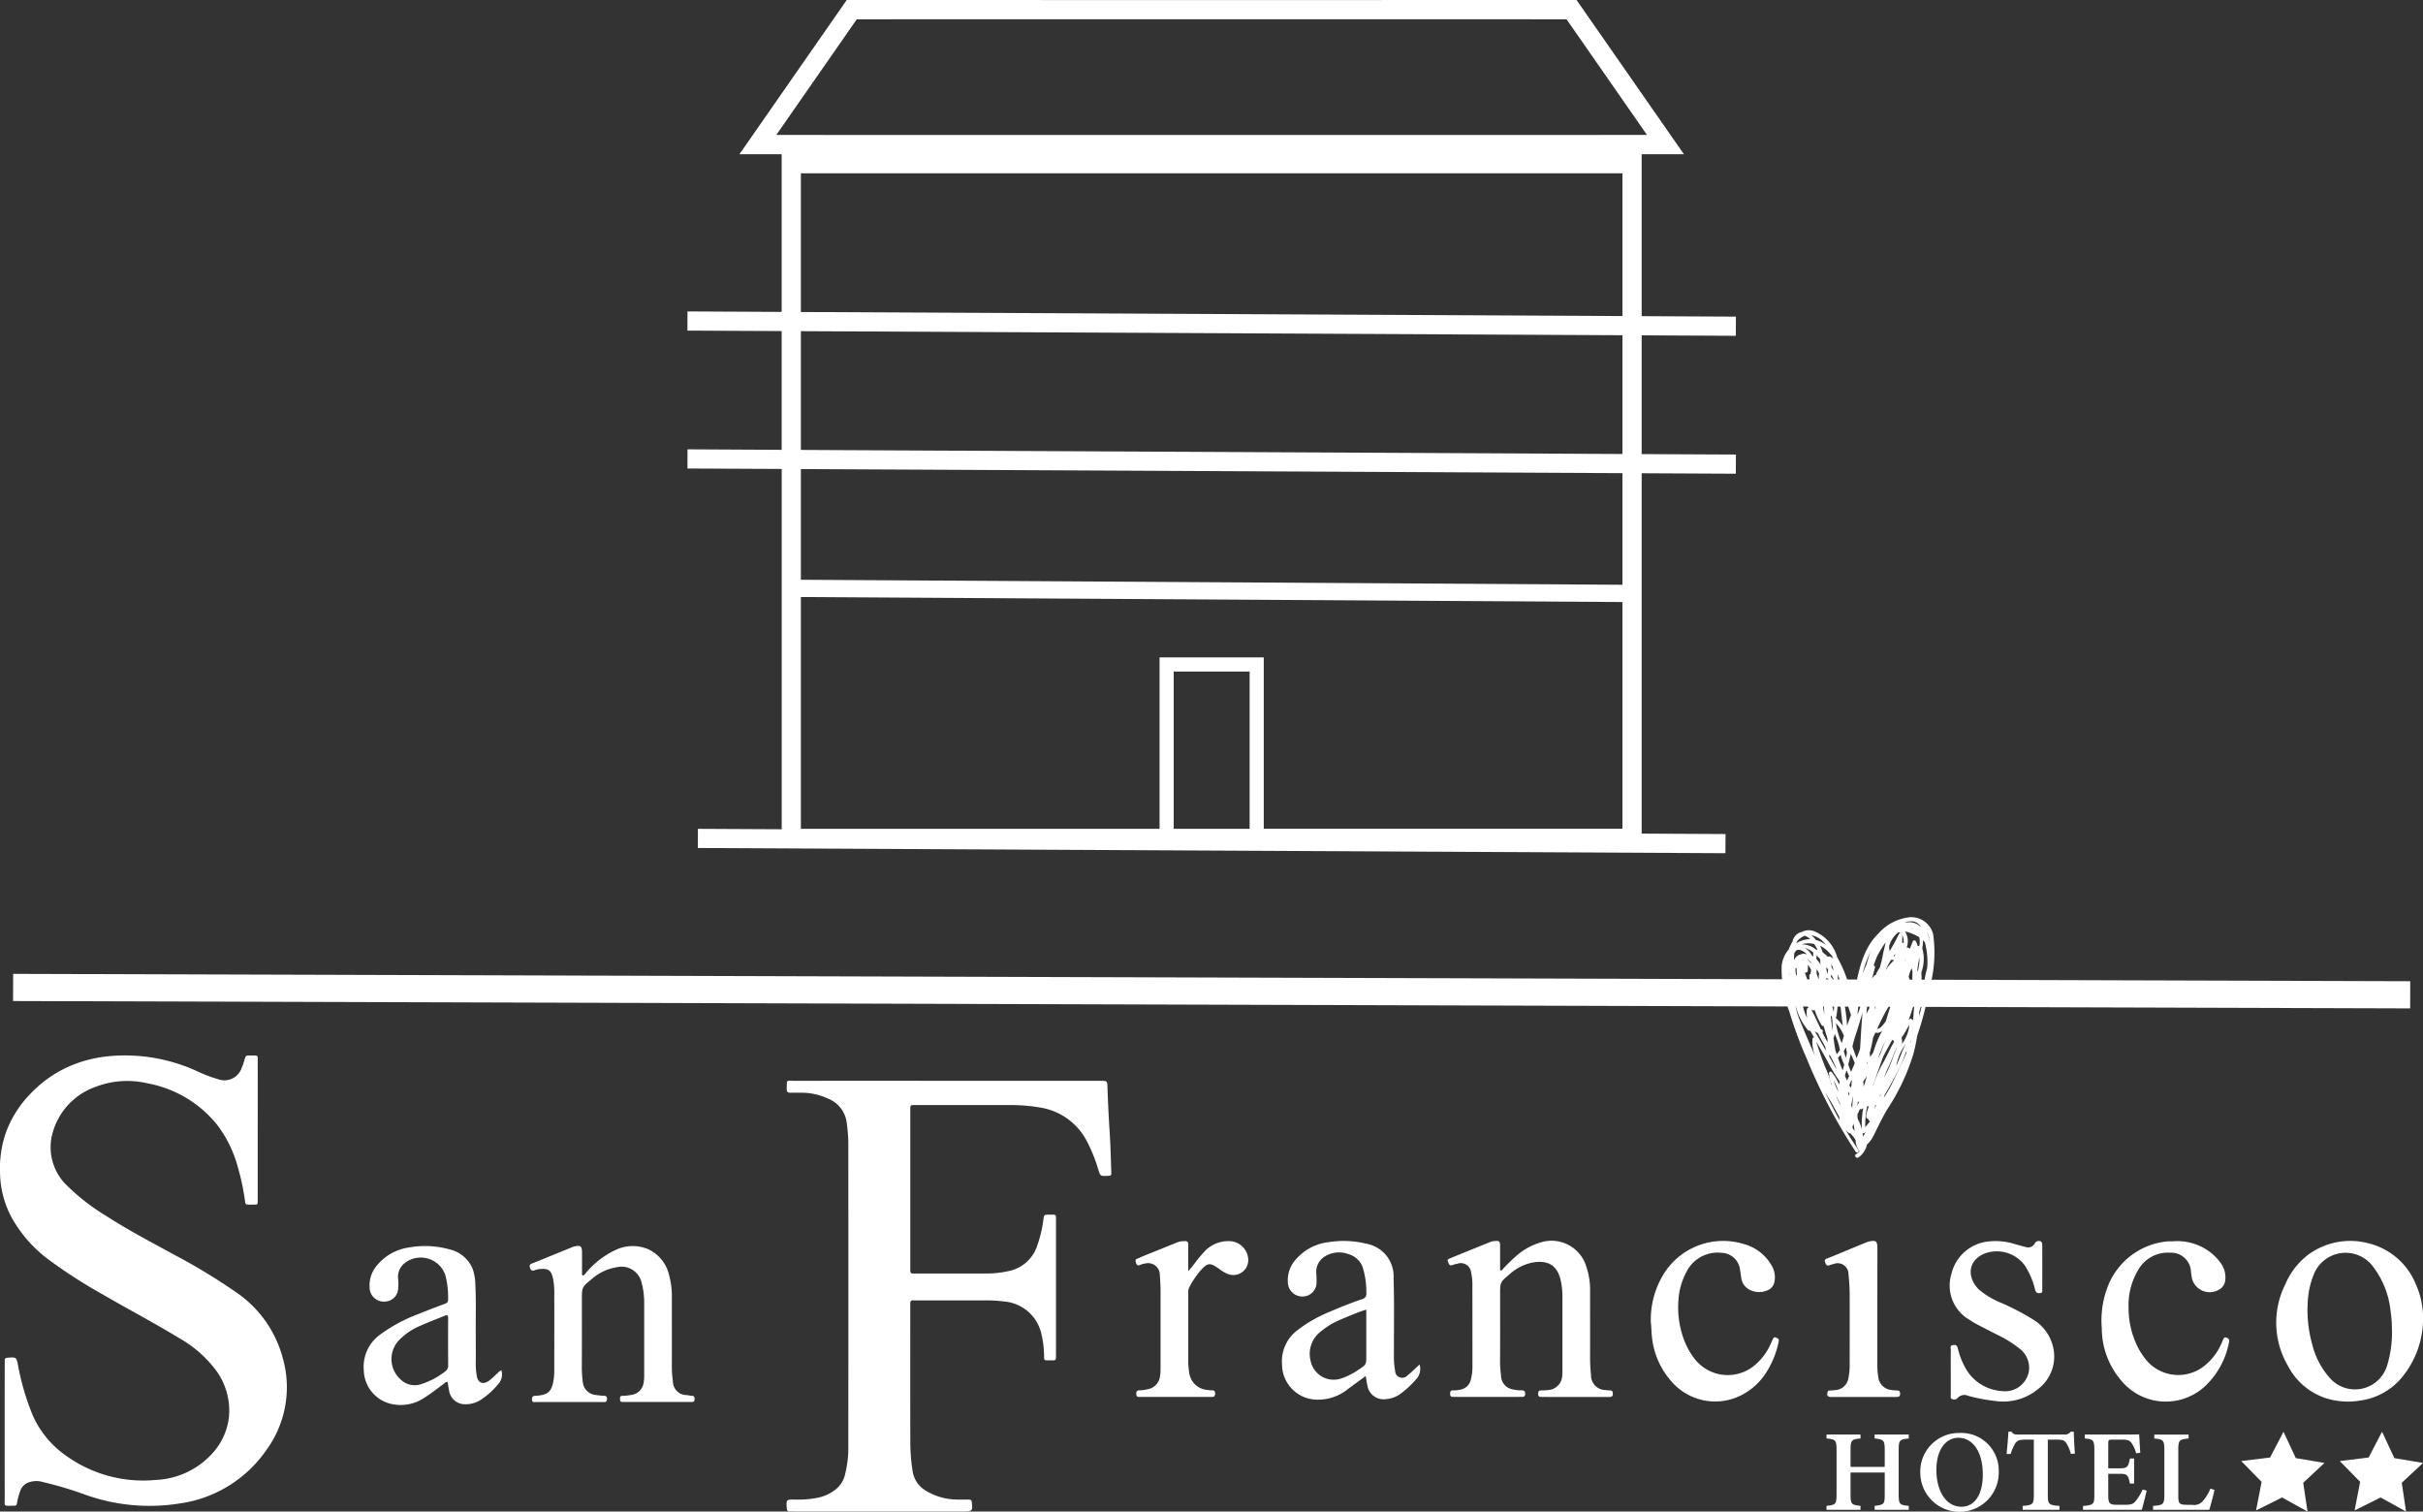 <svg xmlns="http://www.w3.org/2000/svg" width="232.963" height="145.326" viewBox="0 0 232.963 145.326">
  <rect x="0" y="0" width="232.963" height="145.326" fill="#333333" stroke="none"/>
  <g id="logo-top" transform="translate(-471 -100)">
    <g id="Raggruppa_3" data-name="Raggruppa 3" transform="translate(472.257 100)">
      <rect id="Rettangolo_25" data-name="Rettangolo 25" width="2.612" height="230.471" transform="translate(0 96.243) rotate(-89.824)" fill="#fff"/>
      <path id="Tracciato_1" data-name="Tracciato 1" d="M196.194,64.565h7.3V79.687h-7.3ZM160.347,57.4l78.992.482v21.8H204.852V63.205H194.834V79.687H160.347Zm0-1.66V45.1l78.992.391V56.221Zm0-12.482V31.839l78.992.391V43.649Zm0-13.262V16.664h78.992V30.387Zm-2.362-17.022,7.736-11.119,34.122-.006,34.122.006L241.7,12.974l-41.858.006ZM234.927,0,199.842.006,164.757,0l-10.31,14.818h.008l-.008.011H158.5V29.987l-9.054-.045-.008,1.843,9.062.045V43.249L149.45,43.2l-.008,1.843,9.062.044V79.728l-8.054-.041-.01,1.843,98.8.5.011-1.843-8.065-.041V45.5l9.054.045.008-1.843-9.062-.044V32.24l9.054.045.008-1.843-9.062-.045V14.829h4.056l-.008-.011h.008Z" transform="translate(-84.603)" fill="#fff"/>
    </g>
    <g id="Raggruppa_2" data-name="Raggruppa 2" transform="translate(471 188.182)">
      <path id="Tracciato_2" data-name="Tracciato 2" d="M401.944,201.124a2.171,2.171,0,0,0-2.214-1.7,4.678,4.678,0,0,0-3.106,1.615c-1.7,1.668-2.025,4.367-2.428,6.727a12.267,12.267,0,0,0-1.491-4.493,3.8,3.8,0,0,0-2.137-2.468,1.475,1.475,0,0,0-1.266.034,1.172,1.172,0,0,0-.891.918,5.046,5.046,0,0,0-.374.781,2.828,2.828,0,0,0-.673,1.559,11.627,11.627,0,0,0,.742,4.417A37.544,37.544,0,0,0,389.764,213a52.716,52.716,0,0,0,4.723,8.982c.117.164.379,0,.262-.167-.433-.63-.842-1.273-1.234-1.928.012.008.023.018.035.026a1.494,1.494,0,0,0,.291.272.151.151,0,0,0,.126.018c.119.136.237.273.355.409.05.08.1.16.147.241a1.792,1.792,0,0,0,.385,1.068,1.035,1.035,0,0,1-.327.279c-.216.111-.023.449.193.339a2,2,0,0,0,.843-1.249,3.27,3.27,0,0,0,.7-.985c.421-.857.805-1.667,1.3-2.483a20.427,20.427,0,0,0,2.444-5.178,14.617,14.617,0,0,0,.378-1.784,33.357,33.357,0,0,0,1.241-4.8,12.374,12.374,0,0,0,.31-4.926m-12.372.084a.69.69,0,0,1,.15.043,1.528,1.528,0,0,1,.391.274,2.663,2.663,0,0,0-1.339.387c.017-.048.037-.094.057-.141a1.671,1.671,0,0,1,.741-.563m2.647,1.945c.039.092.075.184.108.274a.931.931,0,0,0-.229-.192.312.312,0,0,0-.293-.017,3.988,3.988,0,0,0-.489-.42,3.948,3.948,0,0,0-.262-.641,2.729,2.729,0,0,1,.693.475,4.975,4.975,0,0,1,.471.521m7.3-3.317a2.23,2.23,0,0,1,.6,0,1.221,1.221,0,0,1,.685.575,1.539,1.539,0,0,0-1.426-.49,2.356,2.356,0,0,0-.231.051,2.111,2.111,0,0,1,.334-.127.359.359,0,0,1,.038-.008m-8.435,3.627c0,.164.007.327.011.49a2.232,2.232,0,0,0-.38-.511c0-.12,0-.241.009-.361.123.12.244.249.36.383m.646,1.8a1.059,1.059,0,0,0,.127.1c.017.019.033.038.052.065a1.766,1.766,0,0,1,.223.487,3.272,3.272,0,0,1,.115.448c-.122.466-.5-.346-.531-.417-.044-.109-.154-.725.013-.684m-.05-1.045c.054.074.1.148.153.219-.005.142-.014.283-.023.409a1.083,1.083,0,0,1-.13-.628m9.159,3.736c-.08.329-.163.658-.253.984.008-.146.008-.293.013-.44l.29-.974.026-.084c-.019.172-.046.344-.075.514m-.8.928a3.31,3.31,0,0,1-.034.337l-.049.164c0-.026,0-.051-.01-.078a.17.17,0,0,0-.254-.105,1,1,0,0,0-.114.1,18.031,18.031,0,0,0,.568-1.783.175.175,0,0,0-.32-.137c-.042.065-.08.134-.119.2a1.505,1.505,0,0,0,0-.263,6.415,6.415,0,0,0,.384-.638.181.181,0,0,0,.124.024c.006.218.01.437.012.655a10.806,10.806,0,0,0-.183,1.521m-2.674,6.773c0-.01,0-.019,0-.027.031-.043.063-.089.094-.13-.03.053-.061.1-.091.157m-5.728-3.371q-.534-.956-1.086-1.9a1.176,1.176,0,0,0,.287.165c.23.446.472.886.715,1.325.027.137.057.274.083.412m.967-3.257a7.1,7.1,0,0,0,.019-2.765c.013-.048.025-.1.037-.146a19.445,19.445,0,0,1,.481,2.928c.036.274.069.547.1.821a3.82,3.82,0,0,0-.676-.77.17.17,0,0,0,.035-.067m.63,5.115q-.237-.592-.453-1.2a2.652,2.652,0,0,0,.261-.308c0,.017.007.033.011.05a4.74,4.74,0,0,0,.331.9c-.046.187-.1.372-.15.556m-1.779-3.3c-.058-.111-.111-.226-.165-.338.065-.113.046-.274-.109-.294a.311.311,0,0,1-.04-.008c-.3-.635-.572-1.284-.918-1.886a.413.413,0,0,0,.326.035,7.016,7.016,0,0,0,.658,1.441.162.162,0,0,0,.181.075l.01,0c.127.4.249.811.375,1.214,0,.118.006.237.008.356-.112-.2-.223-.392-.326-.589m-3.039-4a1.8,1.8,0,0,0-.085.5,9.972,9.972,0,0,1-.168-1.193c-.024-.3-.051-.6-.068-.891a6.963,6.963,0,0,0,.309,1.541c0,.014.008.027.012.041m1.635-.346v0c.023-.045.043-.094.065-.141.019.162.04.323.065.484a.748.748,0,0,1-.09.054c-.011-.132-.025-.264-.041-.395m.09-1.617a.131.131,0,0,0-.111.141c0,.107.008.215.012.323-.033.13-.074.273-.122.413a5.723,5.723,0,0,0-.279-.9l0-.006c0-.05.007-.1.008-.152a.155.155,0,0,0,.234-.141c0-.147.018-.358.017-.577a3.487,3.487,0,0,1,.3.488c-.014.139-.033.279-.059.417m-.061,2.843a.14.14,0,0,0,.05-.117c0-.1-.006-.2-.011-.3a1.092,1.092,0,0,0,.139-.062c.047.237.1.473.167.7a.5.5,0,0,1-.344-.23m-.23-4.239,0-.019a.594.594,0,0,1,.138.092,2.254,2.254,0,0,1,.2.2c.006.033.007.066.011.1a2.005,2.005,0,0,0-.345-.372m-1.012,1.506c-.023,0-.042,0-.067,0a1.569,1.569,0,0,1-.072-.661.2.2,0,0,1,.1-.01,5.418,5.418,0,0,0,.039.669m.134.749c.021.088.044.173.068.253a2.023,2.023,0,0,1-.172-.3.43.43,0,0,0,.1.05m-.275.8a.163.163,0,0,0-.05-.011c-.007-.023-.013-.045-.02-.067s0-.036-.007-.053c.025.043.05.088.076.13m.792.774a2.982,2.982,0,0,0,.479.8.182.182,0,0,0-.168.151,2.167,2.167,0,0,0,.026.86,5.766,5.766,0,0,1-.32-.8,6.27,6.27,0,0,0-.513-1.38,1.429,1.429,0,0,0,.5.37m1.966,1.469c-.03-.207-.056-.407-.082-.586-.021-.142-.034-.284-.05-.427a2.783,2.783,0,0,0,.007-.784l.013-.079a16.011,16.011,0,0,1,.115,1.813c0,.021,0,.042,0,.064m-.523-1.555a6.637,6.637,0,0,1-.218-1.644,6.819,6.819,0,0,1,.251.839c.007.144.021.287.029.43-.014.112-.034.242-.062.375m1.088,4.6c0,.016.011.033.016.05l-.017-.029c0-.007,0-.013,0-.02m.248-1.981a3.259,3.259,0,0,1-.024.444c-.056-.477-.107-.955-.164-1.431.029.035.064.064.1.1.032.174.058.348.074.522a2.227,2.227,0,0,0,.019.37m1.07,2.45c.068-.129.132-.26.2-.39.032.191.064.381.1.57-.034.153-.068.3-.1.457-.071-.209-.138-.421-.2-.637m-.194-.776a7.086,7.086,0,0,1-.562-1.93,4.091,4.091,0,0,1,.763,1.208c-.072.238-.139.478-.2.721m-.386-.139a4.968,4.968,0,0,1,.2.8,3.456,3.456,0,0,1-.3.4c-.045-.127-.087-.253-.131-.382-.073-.4-.138-.81-.191-1.22a.178.178,0,0,0,.051-.072,2.273,2.273,0,0,0,.087-.291c.09.251.2.5.291.766m-.4-2.867c-.107-.455-.24-.895-.355-1.285-.038-.132-.08-.262-.122-.393a1.731,1.731,0,0,0,.229.188.156.156,0,0,0,.2-.03c.007-.009.014-.021.02-.031,0,.043.009.086.014.129a6.738,6.738,0,0,1,.016,1.424m-.668,1.176c-.006-.019-.013-.039-.019-.06s.009-.023.014-.033c0,.031,0,.062,0,.093m-.714-4.794a.126.126,0,0,0-.051.111c0,.142,0,.28.008.421l-.107-.293c-.034-.092-.072-.192-.114-.3,0-.139.005-.278.009-.417l.015.005a1.977,1.977,0,0,1,.24.469m-.44,1.857a.17.17,0,0,0-.095-.049c-.046-.31-.079-.624-.1-.936.035-.107.064-.217.092-.327a8.823,8.823,0,0,0,.1,1.311m-.833-3.781a.48.48,0,0,0-.489.011h-.006a.9.9,0,0,0-.669.588c0-.206.013-.406.024-.588,0-.027,0-.059.007-.09.234-.617.81-.308,1.2.071a.564.564,0,0,0-.063.008M388.1,204.9c-.005.066-.013.132-.012.194-.006-.12-.008-.239-.008-.357.007.061.013.113.02.163m2.08,6.97c-.321-.758-.664-1.519-.964-2.288a6.74,6.74,0,0,1-.581-2.058,5.685,5.685,0,0,0,1.277,2.784.175.175,0,0,0,.184.016c.127.218.254.436.382.653a.163.163,0,0,0-.152.153,3.791,3.791,0,0,0,.312,1.8q-.232-.53-.459-1.064m1.763.919c.008-.054.012-.11.019-.164.072.133.146.265.217.4a9.705,9.705,0,0,1,.47,1.046c-.172-.285-.337-.572-.491-.856-.074-.137-.153-.268-.227-.4,0-.009.01-.011.012-.02m1.528,1.939c-.01-.02-.016-.043-.026-.064.052-.176.1-.354.157-.53a4.842,4.842,0,0,0,.249.554c-.067.15-.137.3-.2.448-.09-.2-.155-.36-.176-.408m1.664-6.119c-.107,1.16-.163,2.326-.236,3.489-.107.294-.214.588-.328.878-.145-.362-.275-.738-.408-1.113.084-.355.174-.709.29-1.058.241-.724.464-1.459.682-2.2m-.9,6.063c.019-.043.036-.087.055-.13l-.049.141a.04.04,0,0,0-.005-.011m1.465-7.9a5.477,5.477,0,0,1,.571-1.14c0,.033,0,.067,0,.1a12.153,12.153,0,0,1-.582,1.148c0-.037.009-.073.014-.109m.8-3.521a10.42,10.42,0,0,1,.852-1.408c-.057.3-.128.605-.208.906a14.844,14.844,0,0,1-.333,1.469c-.122.205-.243.411-.36.62a.178.178,0,0,0-.007.162.161.161,0,0,0-.177.042c-.079.092-.149.188-.219.285.092-.349.186-.7.277-1.048a.161.161,0,0,0-.119-.211,8.431,8.431,0,0,1,.3-.818m4.114.068c-.006.148-.015.3-.026.444a6.077,6.077,0,0,1-.106.731.19.19,0,0,0-.034.056c-.023.053-.04.11-.061.165a8.36,8.36,0,0,1,.131-1.03c.008-.046.014-.092.021-.137.025-.077.05-.153.075-.23m-3.138,10.814c.01-.024.019-.047.029-.071a13.145,13.145,0,0,0,.634-1.5c.109-.222.21-.447.315-.671-.1.328-.278.643-.381.961a11.231,11.231,0,0,1-.909,2.046c.1-.253.209-.508.311-.767m.4-10.612a.867.867,0,0,0,.127.015,1.187,1.187,0,0,0,.127-.005c-.011.036-.023.073-.034.107a3.8,3.8,0,0,0-.77.952,6.383,6.383,0,0,1,.55-1.07m-1.49,4.309c.117-.2.244-.385.375-.574-.173.355-.333.715-.486,1.079.031-.168.067-.336.111-.5m1.852-1.13.135-.252a.131.131,0,0,0,.118-.046c-.1.238-.214.475-.322.709a.946.946,0,0,1-.049-.123c.039-.1.078-.192.118-.287m.492-.922c-.022.069-.051.138-.077.206.022-.062.042-.125.063-.187,0-.006.008-.013.013-.019m-1.234-.644c.047-.086.093-.172.141-.254v0c-.044.089-.091.175-.142.257m-.23.761q-.224.33-.45.654c.077-.189.16-.373.244-.555a1.121,1.121,0,0,0,.206-.1m.331,2.207a4.884,4.884,0,0,0,.311-.6c.018.029.038.058.06.087-.023.06-.052.121-.073.18-.191.543-.358,1.1-.525,1.648a3.822,3.822,0,0,1-.454.559c-.147.145-.268.185-.367.163A17.8,17.8,0,0,1,397.6,208.1m.626-4.915a.278.278,0,0,1-.1-.022c.051-.068.1-.138.156-.2-.017.074-.038.148-.057.221m-1.543,2.736c-.034.091-.068.177-.1.253-.02.056-.045.121-.068.183a3.507,3.507,0,0,0,.084-.494c.029-.054.057-.111.086-.166-.007.059-.014.117-.016.175a.158.158,0,0,0,.009.049m-1.177,3.911,0,0h0v0m.129,3.6c-.026.03-.049.055-.073.081,0-.014.008-.029.011-.043.012-.054.028-.108.042-.163.006.042.013.083.019.126m.264-.584c-.005.01-.007.023-.011.033-.019-.136-.034-.275-.05-.413a12.2,12.2,0,0,0,.324-1.476c.011-.022.022-.044.032-.065.061-.135.122-.268.182-.4a.745.745,0,0,0,.665-.193,10.452,10.452,0,0,0-.86,2.071c0,.01-.008.02-.012.029-.093.141-.185.281-.269.417m1.114-.832c.051-.113.1-.218.139-.3.075-.157.147-.318.219-.479.006-.012.012-.025.019-.037q-.29.7-.551,1.405l-.1.181c-.042.078-.082.157-.123.235.12-.334.256-.673.4-1m2.354-5.919a5.044,5.044,0,0,1,.016.526.176.176,0,0,0-.233.066c-.038.065-.075.13-.113.195,0-.066.008-.132.012-.2.1-.262.2-.521.286-.784.012.064.026.129.033.2m-.132-2.479v-.086c.018-.021.038-.041.057-.062-.019.05-.037.1-.055.148m-.145-1.728a.2.2,0,0,0-.078-.014.2.2,0,0,0-.066.012c.009-.25.015-.5.015-.746a1.143,1.143,0,0,1,.1.282,1.607,1.607,0,0,1,.033.467m-.468-.842c-.263.557-.562,1.09-.873,1.615a1.052,1.052,0,0,1-.033-.546,2.585,2.585,0,0,1,.855-1.251.386.386,0,0,1,.251.092.163.163,0,0,0-.2.089m-2.631,5.884c-.005.017-.011.034-.017.05a4.041,4.041,0,0,0-.191,1.179c0,.006,0,.011,0,.017-.093.171-.193.353-.274.544.028-.37.061-.74.1-1.109.126-.229.254-.456.387-.681m-.793,8.277a5.212,5.212,0,0,0,.361-.543c-.1.351-.2.7-.328,1.037a4.371,4.371,0,0,0-.033-.494m.928.451c0-.015,0-.029,0-.044.218-.656.458-1.3.679-1.939q.155-.444.321-.887c.076-.142.15-.284.228-.425.211-.384.416-.769.622-1.155a.761.761,0,0,0,.19.1c-.018.065-.038.129-.057.193-.414.689-.706,1.453-1.132,2.138a12.2,12.2,0,0,0-.849,2.021m3.437-10.532c.013-.051.028-.1.04-.151a2.713,2.713,0,0,1,.258-.654c.023.108.047.212.072.318a7.668,7.668,0,0,0,.045,1.419c-.066.147-.135.292-.211.434,0-.134.008-.267,0-.4a3.3,3.3,0,0,0-.207-.965m.45-4.551c-.107-.043-.214-.076-.324-.108a.894.894,0,0,1,.324.108m.424.671c.052.027.1.057.147.086a2.009,2.009,0,0,1,0,.868.546.546,0,0,0-.147-.016,3.976,3.976,0,0,0-.142-.409c-.055-.133-.258-.211-.33-.041-.1.225-.184.453-.273.681a.38.38,0,0,0-.059.012c-.009-.013-.017-.026-.027-.039a.193.193,0,0,0-.239-.033,1.787,1.787,0,0,0-.128-1.548c-.016-.017-.032-.029-.047-.044a5.389,5.389,0,0,1,1.244.482m-6.049,12.186q-.172.426-.356.846a4.066,4.066,0,0,1-.163-.389c-.037-.107-.074-.21-.111-.315q.135-.511.247-1.029c.038.092.079.184.12.275.086.183.176.391.263.612m-.328,1.648c.015.027.03.055.045.083a1.541,1.541,0,0,0-.031.42c-.02.074-.041.147-.06.221a2.463,2.463,0,0,1-.154-.239c.066-.163.133-.325.2-.484m1.522,2.491a.145.145,0,0,0,.176-.012,3.5,3.5,0,0,0-.282,1.032.21.21,0,0,0,.227.212v.021a.191.191,0,0,0,.156.2c-.152.2-.309.386-.465.566a8.7,8.7,0,0,1,.188-2.019m.683.264c.041-.133.079-.274.118-.413a.153.153,0,0,0,0,.03.181.181,0,0,0,.048.075c-.055.1-.112.209-.17.309m.494-1.136a2.479,2.479,0,0,1,.143-.34c-.014.059-.03.116-.047.175s-.064.111-.1.165m1.659-3.2a.148.148,0,0,0,.026-.071,4.978,4.978,0,0,1,.838-1.828c-.34.682-.588,1.418-.9,2.124.014-.073.025-.149.034-.225m.52-1.918a1.561,1.561,0,0,0-.047-.592c.284-.353.519-.883.757-1.224a3.619,3.619,0,0,1-.71,1.816m1.717-4.485a8.338,8.338,0,0,0,.142-2.327c.013-.056.029-.111.041-.168a3.689,3.689,0,0,0,.061-2.151c-.008-.012-.016-.019-.023-.03a3.058,3.058,0,0,0,.079-.8,1.8,1.8,0,0,1,.183.2,7.361,7.361,0,0,1,.223,2.435c-.038.167-.079.336-.122.5a7.217,7.217,0,0,0-.17.978c-.123.455-.269.908-.413,1.357m-5.29-.9c-.021.173-.039.347-.056.519-.057.207-.113.413-.17.62s-.126.408-.187.615c-.068.228-.147.456-.232.685-.021.039-.04.078-.06.117.019-.293.05-.58.088-.863.207-.562.4-1.133.617-1.691m-1.71,3.655a16.468,16.468,0,0,0-.891-4.474,4.792,4.792,0,0,0,0-.5c.4,1.313.83,2.616,1.26,3.921,0,.007.006.01.008.016-.13.346-.259.693-.381,1.042m-1.307-5.327c-.058-.1-.12-.2-.187-.306a2.666,2.666,0,0,0-.018-.325,2.333,2.333,0,0,1,.2.582c0,.017,0,.033,0,.049m.008.8c.005.009.008.019.013.028,0,.053-.005.105-.008.158a1.579,1.579,0,0,0-.246-.362c0-.072,0-.152.011-.238.1.165.179.307.23.415m-1.96-2.137c-.031-.02-.061-.036-.092-.054a1.992,1.992,0,0,0-.715-.793,2.3,2.3,0,0,1,.826.473c-.005.11-.013.238-.018.375m1.266,10.876a27.209,27.209,0,0,1-.955-2.683c.4.671.789,1.343,1.155,2.031a17.261,17.261,0,0,0,1.089,1.785c-.023.1-.044.2-.064.3a4.3,4.3,0,0,0-.71-1.206.151.151,0,0,0-.255.117,3.953,3.953,0,0,0,.265,1.109c-.017-.011-.035-.019-.053-.029a7.156,7.156,0,0,0-.472-1.43m1.142,2.053c0,.017,0,.034,0,.051a7.554,7.554,0,0,1-.45-1.1,5.8,5.8,0,0,1,.454,1.045m.052.98c.034.073.066.141.1.2l.007.012c.018.05.034.1.052.15a.584.584,0,0,1-.142-.239,5.663,5.663,0,0,1-.262-.624c.092.169.172.339.241.487a.093.093,0,0,0,.008.014m.893-.886c.044.049.091.094.135.142-.02.086-.041.174-.061.261-.027-.134-.05-.269-.075-.4m.468.491a.2.2,0,0,1,.019.02,9.613,9.613,0,0,0-.08,1.058c-.03-.1-.065-.207-.1-.311.05-.256.1-.512.158-.767m.471.439a.2.2,0,0,0,.119.018c-.047.131-.1.261-.146.391.005-.136.015-.272.026-.409m.216.707a.2.2,0,0,0,.2,0c.041-.027.075-.059.114-.088a8.445,8.445,0,0,0-.137,2.065,4.283,4.283,0,0,0-.4-1.028c-.016-.141-.019-.284-.026-.426.085-.172.166-.346.24-.524m.471,2.287.123-.14c-.1.175-.192.349-.288.526-.012-.129-.032-.255-.054-.381a.143.143,0,0,0,.219-.005m3.917-7.474c-.442.968-.889,1.931-1.367,2.881l-.021.04a13.415,13.415,0,0,1-.7,1.18c.027-.082.05-.164.07-.245.516-.885,1.026-1.773,1.471-2.7a14.9,14.9,0,0,0,.585-1.442.192.192,0,0,0,.079,0c-.041.1-.08.2-.122.293m.47-1.234c.008-.027.014-.056.022-.084l.074-.128c-.041.114-.082.227-.125.34.01-.042.02-.084.029-.128m-4.218-7.479q-.206.439-.379.884a10.062,10.062,0,0,1,.793-2.158,9.917,9.917,0,0,0-.414,1.273m-4.7-1.388a1.272,1.272,0,0,0-.161-.042,2.161,2.161,0,0,0-1.373-.5,2.3,2.3,0,0,1,1.192-.038,3.48,3.48,0,0,1,.342.582m10.791-.76a5.442,5.442,0,0,0-.311-1.076,3.353,3.353,0,0,1,.311,1.076m-10.007.286c-.01-.008-.018-.016-.027-.024a2.3,2.3,0,0,0-.909-.46,2.567,2.567,0,0,0-.454-.459,2.088,2.088,0,0,1,1.39.943m-.056,14.157q.318.541.65,1.073c.209.4.421.791.644,1.176l.049.089a2.937,2.937,0,0,0,.053.368q-.742-1.325-1.4-2.707m2.632,3.43a1.662,1.662,0,0,0,.008-.215.127.127,0,0,0,.073-.093c.011-.053.015-.1.023-.157.031.255.061.509.088.765-.063-.1-.127-.2-.191-.3" transform="translate(-216.063 -199.424)" fill="#fff" fill-rule="evenodd"/>
      <g id="Raggruppa_1" data-name="Raggruppa 1" transform="translate(0 13.279)">
        <path id="Tracciato_3" data-name="Tracciato 3" d="M24.779,236.687v6.488c0,.148,0,.3-.007.444,0,.1-.045.183-.158.185-.277.006-.555.019-.831,0-.226-.016-.206-.214-.23-.378a22.862,22.862,0,0,0-.677-3.189,11.733,11.733,0,0,0-2.036-4.148,11.2,11.2,0,0,0-6.674-3.944,8.49,8.49,0,0,0-4.952.333,6.54,6.54,0,0,0-4.184,4.543A5.081,5.081,0,0,0,6.466,242a20.214,20.214,0,0,0,3.807,2.936c2.08,1.342,4.275,2.485,6.444,3.674a57.435,57.435,0,0,1,5.965,3.613,11.11,11.11,0,0,1,4.5,6.317,10.244,10.244,0,0,1-1.563,8.855,12.183,12.183,0,0,1-8.34,5.147,18.356,18.356,0,0,1-9.046-.83,35.671,35.671,0,0,0-4.08-1.222,2.2,2.2,0,0,0-1.514.073,1.344,1.344,0,0,0-.706.814,6.305,6.305,0,0,0-.267.958c-.067.423-.084.43-.481.428-.864,0-.73.09-.732-.734q-.007-6.377,0-12.755c0-.147.008-.3,0-.444-.011-.206.07-.286.285-.3.825-.063.833-.071,1,.75a23.972,23.972,0,0,0,1.38,4.717A9.244,9.244,0,0,0,6.283,267.9a12.7,12.7,0,0,0,8.727,2.378,7.763,7.763,0,0,0,5.266-2.4,6.218,6.218,0,0,0,1.74-3.682,6.542,6.542,0,0,0-1.432-4.691,11.447,11.447,0,0,0-3.351-2.856c-2.427-1.481-4.947-2.8-7.4-4.227a49,49,0,0,1-5.075-3.262A12.82,12.82,0,0,1,1.145,245.1a9.323,9.323,0,0,1-1.138-4.233,10.56,10.56,0,0,1,.558-3.976,10.416,10.416,0,0,1,2.231-3.6,11.679,11.679,0,0,1,3.786-2.742,12.488,12.488,0,0,1,3.452-.961,16.614,16.614,0,0,1,9.058,1.461,12.45,12.45,0,0,0,1.812.679,1.762,1.762,0,0,0,2.343-1.083,5.508,5.508,0,0,0,.252-.731c.128-.437.122-.445.591-.442.781.005.686-.084.688.67q.006,3.271,0,6.543" transform="translate(0 -229.455)" fill="#fff" fill-rule="evenodd"/>
        <path id="Tracciato_4" data-name="Tracciato 4" d="M186.429,235H201.18c.7,0,.682,0,.7.71q.068,2.1.207,4.2c.082,1.27.115,2.542.156,3.814.012.4-.008.4-.388.413-.659.023-.66.024-.863-.609a14.69,14.69,0,0,0-1.117-2.765,6.134,6.134,0,0,0-4.481-3.2,16.449,16.449,0,0,0-2.862-.233q-4.353,0-8.706,0H183.5c-.616,0-.579-.051-.581.557,0,.3,0,.592,0,.887q0,7.043,0,14.086c0,.74-.047.661.648.663q3.383,0,6.765,0a9.252,9.252,0,0,0,1.973-.222,3.629,3.629,0,0,0,2.82-2.467,11.747,11.747,0,0,0,.59-2.47c.062-.5.073-.5.581-.5.111,0,.222.006.333,0,.2-.012.315.063.3.284-.008.11,0,.221,0,.333v12.754c0,.074,0,.148,0,.222-.011.41-.012.418-.441.418-.829,0-.675.061-.71-.654a9.63,9.63,0,0,0-.246-1.859,4,4,0,0,0-3.575-3.146,13.812,13.812,0,0,0-1.764-.111c-2.2.009-4.4,0-6.6,0-.13,0-.26.008-.388,0-.221-.013-.3.1-.288.3,0,.111,0,.222,0,.333,0,4.252-.008,8.5.006,12.754a18.554,18.554,0,0,0,.218,3.029,2.632,2.632,0,0,0,1.3,1.9,5.883,5.883,0,0,0,2.946.835c.388.011.776.007,1.164,0,.176,0,.258.057.279.25.093.853.062.895-.8.895H171.784c-.148,0-.3-.008-.443,0-.212.011-.279-.084-.295-.293-.063-.854-.07-.861.788-.851a9.576,9.576,0,0,0,2.307-.2,4.058,4.058,0,0,0,1.452-.663,2.558,2.558,0,0,0,1.032-1.461,10.628,10.628,0,0,0,.337-2.68q.008-14.668,0-29.335a16.56,16.56,0,0,0-.146-1.817,2.882,2.882,0,0,0-1.86-2.416,5.949,5.949,0,0,0-2.575-.542c-.315,0-.629-.01-.943,0-.266.012-.4-.051-.4-.363.023-.946-.076-.782.746-.783q7.32-.009,14.64,0" transform="translate(-95.398 -232.545)" fill="#fff" fill-rule="evenodd"/>
        <path id="Tracciato_5" data-name="Tracciato 5" d="M319.937,272.681a17.1,17.1,0,0,1,1.367-1.36,6.181,6.181,0,0,1,2.388-1.35,3.492,3.492,0,0,1,4.427,2.383,6.888,6.888,0,0,1,.344,2.287c0,2.125.007,4.251,0,6.376a15.13,15.13,0,0,0,.092,1.71,1.4,1.4,0,0,0,1.394,1.431,2.18,2.18,0,0,0,.385.032c.246-.012.315.1.317.334,0,.265-.142.3-.353.3q-2.856,0-5.712,0c-.277,0-.554-.008-.831,0-.225.006-.282-.111-.281-.31s.044-.319.273-.319a5.268,5.268,0,0,0,.719-.041,1.44,1.44,0,0,0,1.319-1.344,4.061,4.061,0,0,0,.019-.5q0-3.6,0-7.209a7,7,0,0,0-.153-1.427c-.341-1.654-1.41-2.038-2.831-1.753a4.771,4.771,0,0,0-2.13,1.13c-.882.75-.877.754-.877,1.917,0,2.145.008,4.289-.006,6.432,0,.5.054.994.1,1.488a1.357,1.357,0,0,0,1.115,1.208,3.6,3.6,0,0,0,.876.092c.24,0,.322.094.323.329,0,.26-.13.315-.346.3-.111-.006-.223,0-.333,0h-5.878c-.13,0-.259-.007-.389,0-.233.011-.266-.13-.267-.32s.055-.318.282-.308a2.644,2.644,0,0,0,.714-.071,1.243,1.243,0,0,0,1-.989,4.791,4.791,0,0,0,.148-1.149c0-2.57,0-5.139-.006-7.707a5.676,5.676,0,0,0-.124-1.43.989.989,0,0,0-1.314-.83,2.952,2.952,0,0,0-.48.126c-.2.076-.295.01-.374-.183-.133-.323-.149-.34.191-.48,1.28-.527,2.564-1.044,3.846-1.562a1.025,1.025,0,0,1,.266-.066c.619-.069.654-.037.654.588q0,1.1,0,2.2l.124.04" transform="translate(-175.582 -251.976)" fill="#fff" fill-rule="evenodd"/>
        <path id="Tracciato_6" data-name="Tracciato 6" d="M120.243,273.737c.18-.02.247-.181.354-.3a8.243,8.243,0,0,1,2.936-2.215,3.818,3.818,0,0,1,3.065.008,3.665,3.665,0,0,1,1.985,2.59,7.335,7.335,0,0,1,.237,2.026c0,2.236.005,4.473,0,6.709a10.827,10.827,0,0,0,.1,1.376,1.318,1.318,0,0,0,1.326,1.3c.165.012.327.065.49.067.233,0,.266.132.266.324s-.073.273-.26.268c-.111,0-.222,0-.333,0h-5.988c-.129,0-.259,0-.388-.006-.172-.006-.2-.12-.2-.266s0-.314.21-.312a4.618,4.618,0,0,0,.822-.084,1.377,1.377,0,0,0,1.247-1.219,4,4,0,0,0,.047-.717q0-3.493,0-6.986a7.15,7.15,0,0,0-.244-1.858,1.976,1.976,0,0,0-2.411-1.5,4.73,4.73,0,0,0-2.372,1.122c-.963.785-.963.784-.963,2.032,0,2.2.006,4.4-.006,6.6a11.619,11.619,0,0,0,.1,1.321,1.363,1.363,0,0,0,1.2,1.2c.273.036.548.072.823.081.209.008.3.08.3.3s-.077.308-.29.3c-.129-.005-.258,0-.388,0q-3.05,0-6.1,0c-.18,0-.432.092-.436-.253,0-.22.044-.325.3-.341,1.247-.073,1.646-.35,1.813-1.805a5.478,5.478,0,0,0,.03-.608c0-2.4.007-4.8,0-7.207a7.773,7.773,0,0,0-.107-1.6c-.181-.85-.444-1.052-1.3-.97a2.142,2.142,0,0,0-.482.117.292.292,0,0,1-.427-.2c-.088-.225-.08-.363.184-.46.622-.232,1.232-.494,1.847-.744s1.23-.5,1.846-.75a2.506,2.506,0,0,1,.362-.135c.611-.14.743-.031.745.6,0,.647,0,1.294,0,1.941,0,.085-.034.186.073.26" transform="translate(-64.223 -252.564)" fill="#fff" fill-rule="evenodd"/>
        <path id="Tracciato_7" data-name="Tracciato 7" d="M291.98,281.71a1.469,1.469,0,0,1-.351,1.438,8.8,8.8,0,0,1-1.59,1.449,2.714,2.714,0,0,1-1.3.44,1.568,1.568,0,0,1-1.778-1.31c-.065-.28-.1-.567-.163-.912-.617.454-1.2.873-1.768,1.3a4.573,4.573,0,0,1-2.822.974,3.4,3.4,0,0,1-3.455-3.379,3.731,3.731,0,0,1,1.518-3.326,13.011,13.011,0,0,1,3.019-1.726c1.033-.447,2.078-.864,3.143-1.228a.521.521,0,0,0,.426-.591,8.019,8.019,0,0,0-.327-2.4,2.022,2.022,0,0,0-1.423-1.353,2.567,2.567,0,0,0-2.326.292,1.729,1.729,0,0,0-.737,1.581,7.215,7.215,0,0,1,.025.884,1.346,1.346,0,0,1-1.357,1.329,1.391,1.391,0,0,1-1.4-1.354,2.977,2.977,0,0,1,.825-2.275,4.837,4.837,0,0,1,3.021-1.587,9.065,9.065,0,0,1,3.678.136,3.181,3.181,0,0,1,2.639,3.35c.084,2.569.022,5.138.034,7.706a7.429,7.429,0,0,0,.113,1.153.681.681,0,0,0,1.183.463c.391-.3.738-.663,1.172-1.059m-5.124-5.277c-.865.269-1.62.606-2.383.923a7.362,7.362,0,0,0-1.987,1.183,2.694,2.694,0,0,0-.974,2.864,2.262,2.262,0,0,0,2.891,1.667,6.56,6.56,0,0,0,1.721-.869c.734-.47.731-.475.731-1.369v-4.4Z" transform="translate(-155.49 -251.981)" fill="#fff" fill-rule="evenodd"/>
        <path id="Tracciato_8" data-name="Tracciato 8" d="M92.321,282.882a1.385,1.385,0,0,1-.329,1.344,7.288,7.288,0,0,1-1.73,1.535,2.661,2.661,0,0,1-1.423.382,1.537,1.537,0,0,1-1.541-1.257c-.065-.285-.1-.578-.145-.879-.195-.051-.293.116-.413.2-.626.458-1.235.937-1.893,1.35a4.069,4.069,0,0,1-3.234.527,3.389,3.389,0,0,1-2.525-3.2,3.8,3.8,0,0,1,1.594-3.453,14.883,14.883,0,0,1,3.644-1.958c.837-.341,1.681-.664,2.529-.975.219-.08.339-.168.337-.422a8.309,8.309,0,0,0-.266-2.355,2.5,2.5,0,0,0-4.008-1.064,1.684,1.684,0,0,0-.542,1.285,5.185,5.185,0,0,1,.01,1.159,1.3,1.3,0,0,1-1.213,1.165,1.366,1.366,0,0,1-1.525-1.321,2.972,2.972,0,0,1,.814-2.276,4.827,4.827,0,0,1,2.9-1.588,8.783,8.783,0,0,1,4,.18,3.149,3.149,0,0,1,2.193,1.868,4.622,4.622,0,0,1,.256,1.517c.082,1.569.031,3.139.04,4.709.006.961.011,1.922,0,2.882a7.234,7.234,0,0,0,.095,1.155c.105.707.617.914,1.2.475.293-.221.551-.489.826-.735a.768.768,0,0,1,.356-.253m-5.189-5.274a.265.265,0,0,0-.216.007c-.785.319-1.578.619-2.352.963a6.2,6.2,0,0,0-2.1,1.411,2.627,2.627,0,0,0,.147,3.763,1.945,1.945,0,0,0,1.835.507,7.47,7.47,0,0,0,2.4-1.22.731.731,0,0,0,.348-.689c-.015-1.458-.006-2.916-.008-4.374a.544.544,0,0,0-.056-.368" transform="translate(-44.11 -252.594)" fill="#fff" fill-rule="evenodd"/>
        <path id="Tracciato_9" data-name="Tracciato 9" d="M509.047,277.62a8.869,8.869,0,0,1-2.154,5.472,6.277,6.277,0,0,1-3.87,2.072,7,7,0,0,1-3.537-.3,6.344,6.344,0,0,1-3.437-3.058,8.214,8.214,0,0,1-.223-7.847,6.946,6.946,0,0,1,2.181-2.81,6.82,6.82,0,0,1,5.73-1.118,6.62,6.62,0,0,1,4.6,3.9,8.067,8.067,0,0,1,.713,3.7m-2.99.615a11.352,11.352,0,0,0-.127-1.659,8.448,8.448,0,0,0-1.668-4.269,3.286,3.286,0,0,0-5.717.723,8.051,8.051,0,0,0-.582,2.682,12.2,12.2,0,0,0,.431,4.046,7.589,7.589,0,0,0,1.634,3.162,3.224,3.224,0,0,0,5.573-1.151,10.784,10.784,0,0,0,.457-3.534" transform="translate(-276.085 -251.975)" fill="#fff" fill-rule="evenodd"/>
        <path id="Tracciato_10" data-name="Tracciato 10" d="M358.952,277.7a8.413,8.413,0,0,1,1.139-4.543,6.734,6.734,0,0,1,7.8-3.038,4.381,4.381,0,0,1,2.789,2.285,2.164,2.164,0,0,1,.151,1.354,1.084,1.084,0,0,1-.734.837,1.993,1.993,0,0,1-1.663-.087,1.478,1.478,0,0,1-.788-1.14c-.043-.254-.074-.51-.116-.764a1.845,1.845,0,0,0-1.8-1.643,3.349,3.349,0,0,0-3.395,1.919,6.411,6.411,0,0,0-.732,2.7,8.835,8.835,0,0,0,.476,3.579,7.07,7.07,0,0,0,1.009,1.9,4.031,4.031,0,0,0,5.613.9,5.61,5.61,0,0,0,1.811-2.329c.058-.115.1-.237.161-.352s.12-.249.287-.175c.149.066.342.124.293.342a8.682,8.682,0,0,1-1.385,3.29,6.108,6.108,0,0,1-2.8,2.175,5.553,5.553,0,0,1-6.211-1.67,7.572,7.572,0,0,1-1.794-4.151c-.064-.5-.054-.992-.106-1.385" transform="translate(-200.229 -251.974)" fill="#fff" fill-rule="evenodd"/>
        <path id="Tracciato_11" data-name="Tracciato 11" d="M463.907,269.876a5.255,5.255,0,0,1,3.416.991,5.018,5.018,0,0,1,1.117,1.143,2.307,2.307,0,0,1,.42,1.514,1.163,1.163,0,0,1-.645,1.026,1.753,1.753,0,0,1-2.569-1.123c-.031-.2-.066-.4-.09-.6a1.911,1.911,0,0,0-2.022-1.848,3.272,3.272,0,0,0-3.078,1.7,6.567,6.567,0,0,0-.9,3.6,8.33,8.33,0,0,0,.681,3.335,6.767,6.767,0,0,0,1.137,1.823,4.026,4.026,0,0,0,5.146.658,5.521,5.521,0,0,0,1.993-2.455c.049-.1.084-.2.131-.3.063-.135.119-.283.322-.2.166.068.293.16.257.367-.009.054-.013.11-.027.164a7.761,7.761,0,0,1-2.172,4.032,5.548,5.548,0,0,1-8.13-.38,7.725,7.725,0,0,1-1.911-5.063,8.971,8.971,0,0,1,.47-3.745,6.813,6.813,0,0,1,5.771-4.615,1.392,1.392,0,0,1,.165-.014c.185,0,.37,0,.521,0" transform="translate(-254.901 -252.001)" fill="#fff" fill-rule="evenodd"/>
        <path id="Tracciato_12" data-name="Tracciato 12" d="M424.072,282.412c0-.7-.008-1.4.005-2.107,0-.171-.122-.431.21-.471.306-.037.389.018.478.377a6.834,6.834,0,0,0,.65,1.7,4.3,4.3,0,0,0,3.537,2.34,2.325,2.325,0,0,0,2.614-1.809,2.3,2.3,0,0,0-.87-2.258,10.786,10.786,0,0,0-2.109-1.318c-.688-.355-1.382-.7-2.067-1.064-.244-.129-.473-.288-.708-.433A3.791,3.791,0,0,1,424.133,273a4.074,4.074,0,0,1,3.708-3.139,6.021,6.021,0,0,1,2.246.219c.387.12.78.219,1.173.321a.733.733,0,0,0,.873-.306c.06-.088.094-.192.218-.232.331-.107.516.016.517.376q.006,2.107,0,4.214c0,.149.067.354-.194.382-.243.026-.413-.015-.487-.306a7.583,7.583,0,0,0-.986-2.333,3.339,3.339,0,0,0-3.949-1.133c-1.758.808-1.454,2.5-.461,3.445a7.9,7.9,0,0,0,2.031,1.227,23.694,23.694,0,0,1,3.189,1.657,4.183,4.183,0,0,1,1.825,2.359,3.929,3.929,0,0,1-1.339,4.285,5.261,5.261,0,0,1-4.076,1.182,17.1,17.1,0,0,1-2.658-.5.88.88,0,0,0-1.054.228.456.456,0,0,1-.52.073c-.178-.057-.112-.251-.114-.387-.007-.739,0-1.479,0-2.218" transform="translate(-236.512 -251.975)" fill="#fff" fill-rule="evenodd"/>
        <path id="Tracciato_13" data-name="Tracciato 13" d="M251.983,272.739c.508-.554.887-1.164,1.378-1.684a3.17,3.17,0,0,1,2.672-1.2,1.85,1.85,0,0,1,1.717,1.885,1.439,1.439,0,0,1-1.84,1.314,3.262,3.262,0,0,1-.96-.537c-.9-.628-1.086-.612-1.813.191a8.327,8.327,0,0,0-1.069,1.609.948.948,0,0,0-.084.485q0,3.38,0,6.76a6.265,6.265,0,0,0,.084.878,1.9,1.9,0,0,0,1.8,1.721,1.738,1.738,0,0,0,.385.037c.247-.013.312.105.314.334,0,.26-.133.3-.348.3q-3.1-.005-6.206,0c-.24,0-.48-.008-.72,0-.2.008-.308-.061-.308-.282s.028-.352.3-.353a3.424,3.424,0,0,0,.818-.113,1.414,1.414,0,0,0,1.164-1.241,4.134,4.134,0,0,0,.051-.658q0-3.462,0-6.926a20.413,20.413,0,0,0-.068-2.1,1.136,1.136,0,0,0-1.462-1.144,1.674,1.674,0,0,0-.425.119c-.268.127-.347-.007-.419-.238-.063-.2-.027-.309.178-.375.157-.05.3-.133.458-.2,1.094-.443,2.19-.879,3.281-1.329a2.108,2.108,0,0,1,.809-.143c.247,0,.316.11.313.337-.008.646,0,1.293,0,1.939Z" transform="translate(-137.736 -251.986)" fill="#fff" fill-rule="evenodd"/>
        <path id="Tracciato_14" data-name="Tracciato 14" d="M401.823,276.231q0,2.717,0,5.434a7.356,7.356,0,0,0,.087,1.211,1.4,1.4,0,0,0,1.271,1.258,2.969,2.969,0,0,0,.442.037c.226,0,.39.019.39.32s-.172.314-.395.313q-1.969,0-3.937,0c-.758,0-1.515,0-2.274,0-.354,0-.434-.105-.383-.42.02-.129.078-.2.211-.2.2-.012.407-.019.608-.046a1.35,1.35,0,0,0,1.185-1.08,6.148,6.148,0,0,0,.135-1.428c0-2.181.01-4.362,0-6.543a16.766,16.766,0,0,0-.113-2.042,1.046,1.046,0,0,0-1.464-1.014,1.617,1.617,0,0,0-.319.089c-.25.118-.359.019-.45-.219s-.046-.327.18-.414c.619-.24,1.229-.5,1.843-.756l1.793-.735a2.464,2.464,0,0,1,.363-.131c.7-.161.833-.056.833.662Z" transform="translate(-221.324 -251.955)" fill="#fff" fill-rule="evenodd"/>
        <path id="Tracciato_15" data-name="Tracciato 15" d="M405.057,312.29c-.887.089-.968.152-.968,1.08V317.7c0,.928.092.983.968,1.069v.377h-3.281v-.377c.9-.111.971-.141.971-1.069v-2.14h-3.286v2.14c0,.924.1.972.957,1.069v.377h-3.267v-.377c.85-.093.965-.141.965-1.069V313.37c0-.928-.1-1.006-.965-1.08v-.377h3.267v.377c-.861.078-.957.156-.957,1.08v1.655h3.286V313.37c0-.924-.115-.994-.971-1.08v-.377h3.281Z" transform="translate(-221.537 -275.451)" fill="#fff"/>
        <path id="Tracciato_16" data-name="Tracciato 16" d="M421.386,311.56a3.611,3.611,0,0,1,3.694,3.689,3.773,3.773,0,1,1-7.544.115,3.714,3.714,0,0,1,3.85-3.8m-.186.462c-1.174,0-2.115,1.091-2.115,3.1,0,1.947.882,3.531,2.412,3.531,1.16,0,2.05-1.017,2.05-3.093,0-2.251-1-3.538-2.347-3.538" transform="translate(-232.908 -275.254)" fill="#fff"/>
        <path id="Tracciato_17" data-name="Tracciato 17" d="M442.49,313.434a3.621,3.621,0,0,0-.434-1.032c-.193-.258-.29-.343-.931-.343h-.854v5.3c0,.911.1,1,1.119,1.072v.377h-3.537v-.377c.978-.074,1.074-.156,1.074-1.072v-5.3h-.8c-.618,0-.8.089-1,.38a4.392,4.392,0,0,0-.425,1h-.393c.074-.765.148-1.576.174-2.142h.308c.167.26.3.271.621.271h4.439a.669.669,0,0,0,.618-.271h.3c.008.488.052,1.4.108,2.1Z" transform="translate(-243.381 -275.109)" fill="#fff"/>
        <path id="Tracciato_18" data-name="Tracciato 18" d="M459.039,317.272c-.059.3-.368,1.531-.471,1.85h-5.648v-.369c1.021-.093,1.091-.164,1.091-1.091v-4.3c0-.963-.13-1.026-.915-1.1v-.377h3.545c1.124,0,1.531-.011,1.679-.022.011.228.061,1.113.106,1.768l-.4.056a2.958,2.958,0,0,0-.426-.969c-.193-.272-.377-.345-.98-.345h-.841c-.395,0-.432.028-.432.386v2.373h1.14c.7,0,.791-.167.945-.946h.4V316.6h-.4c-.165-.816-.255-.942-.956-.942h-1.129v2.02c0,.772.1.946.744.958h.876c.642,0,.79-.085,1.036-.382a4.917,4.917,0,0,0,.65-1.082Z" transform="translate(-252.646 -275.423)" fill="#fff"/>
        <path id="Tracciato_19" data-name="Tracciato 19" d="M474.062,317.229c-.082.432-.4,1.605-.505,1.92h-5.4v-.377c.991-.078,1.081-.148,1.081-1.087v-4.3c0-.939-.112-1.017-.967-1.091v-.377h3.3v.377c-.876.081-.991.148-.991,1.091v4.394c0,.636.044.87.665.881.017.011.631.011.683.011a1.1,1.1,0,0,0,1.043-.4,4.283,4.283,0,0,0,.693-1.154Z" transform="translate(-261.145 -275.451)" fill="#fff"/>
        <path id="Tracciato_20" data-name="Tracciato 20" d="M491.379,311.3l1.183,2.536,2.76.463-2.046,1.908.413,2.768-2.448-1.356-2.5,1.247.533-2.747-1.96-2,2.777-.341Z" transform="translate(-271.829 -275.109)" fill="#fff"/>
        <path id="Tracciato_21" data-name="Tracciato 21" d="M512.8,311.3l1.183,2.536,2.76.463-2.046,1.908.413,2.768-2.448-1.356-2.5,1.247.533-2.747-1.96-2,2.777-.341Z" transform="translate(-283.775 -275.109)" fill="#fff"/>
      </g>
    </g>
  </g>
</svg>
